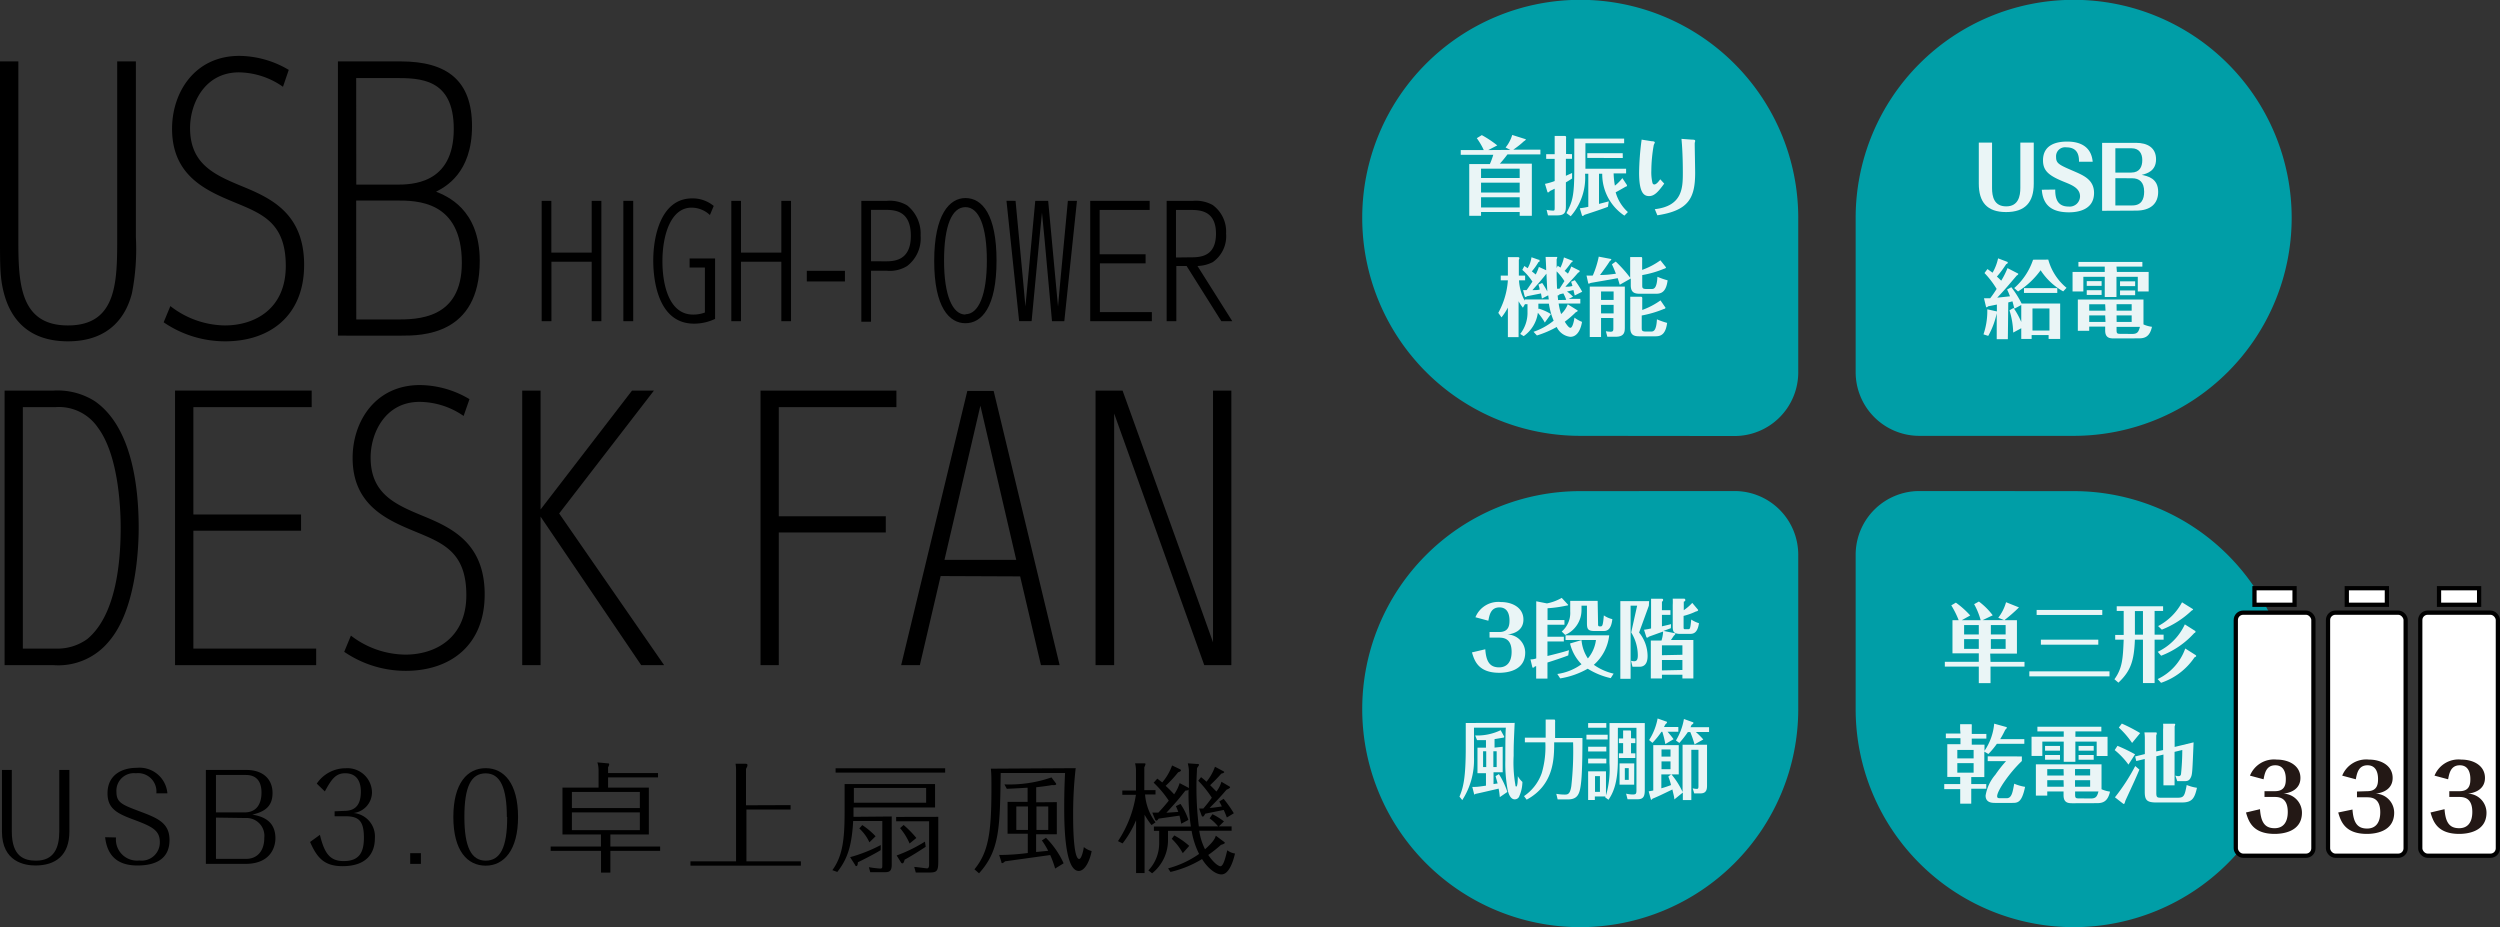 <svg id="レイヤー_1" data-name="レイヤー 1" xmlns="http://www.w3.org/2000/svg" viewBox="0 0 294.37 109.17"><rect x="0" y="0" width="294.37" height="109.17" fill="#333333" stroke="none"/><defs><style>.cls-1{fill:#009ea7;}.cls-2{fill:#eaf5f6;}.cls-3{fill:#fff;stroke:#000;stroke-miterlimit:10;stroke-width:0.5px;}.cls-4{fill:#231815;}</style></defs><title>icon-fanswe</title><path class="cls-1" d="M189.07,73a25.67,25.67,0,1,1,25.67-25.67V65.52a7.5,7.5,0,0,1-7.5,7.5Z" transform="translate(-3 -21.68)"/><path class="cls-1" d="M247.17,73a25.67,25.67,0,1,0-25.67-25.67V65.52A7.5,7.5,0,0,0,229,73Z" transform="translate(-3 -21.68)"/><path class="cls-1" d="M189.07,79.51a25.67,25.67,0,1,0,25.67,25.67V87a7.5,7.5,0,0,0-7.5-7.5Z" transform="translate(-3 -21.68)"/><path class="cls-1" d="M247.17,79.51a25.67,25.67,0,1,1-25.67,25.67V87a7.5,7.5,0,0,1,7.5-7.5Z" transform="translate(-3 -21.68)"/><path class="cls-2" d="M242.47,38.47v4.84c0,2.18-1,3.34-3.26,3.34S236,45.46,236,43.31V38.47h1.56v5.35c0,1,.23,2.16,1.67,2.16s1.66-1.24,1.66-2.16V38.47Z" transform="translate(-3 -21.68)"/><path class="cls-2" d="M245,44c0,.69.05,2,1.56,2a1.22,1.22,0,0,0,1.36-1.2c0-.95-.95-1.33-1.76-1.66-1.88-.75-2.6-1.31-2.6-2.58,0-2,1.86-2.21,2.85-2.21,1.43,0,2.83.52,3,2.37h-1.61c0-.56-.05-1.69-1.49-1.69a1.06,1.06,0,0,0-1.21,1.14c0,.77.35.92,2.19,1.71,1.1.48,2.28,1,2.28,2.52,0,2-1.92,2.28-2.94,2.28-1.88,0-3.07-.7-3.21-2.66Z" transform="translate(-3 -21.68)"/><path class="cls-2" d="M250.52,46.5v-8h4c1.34,0,2.35.57,2.35,1.94s-1.06,1.68-1.69,1.83c.71.15,1.94.4,1.94,2,0,1.39-.9,2.21-2.6,2.21ZM252.08,42h1.87c1,0,1.3-.7,1.3-1.47s-.36-1.39-1.25-1.39h-1.92Zm0,.66v3.21h2c1.08,0,1.39-.74,1.39-1.62,0-1.13-.57-1.58-1.41-1.58Z" transform="translate(-3 -21.68)"/><path class="cls-2" d="M239.42,61.62h-1.31V58.56l0,0a9.28,9.28,0,0,1-1,2.67l-.56-.18A8.41,8.41,0,0,0,237,58.5s0-.35,0-.4l1.13.25v-.81l-1,.2c-.05,0-.13.12-.19.12s-.08,0-.09-.06l-.24-1h.73a12.83,12.83,0,0,0,.76-1.1,10.58,10.58,0,0,0-1.43-1.87l.35-.47.6.43a5.68,5.68,0,0,0,.65-1.69l1.13.43a.11.11,0,0,1,0,.08c0,.07,0,.09-.18.18a12.68,12.68,0,0,1-1.09,1.46c.15.13.28.25.51.48a9.29,9.29,0,0,0,.74-1.48l1.26.65a.08.08,0,0,1,0,.06c0,.06-.08.11-.17.16-1.35,1.59-1.5,1.76-2.3,2.61l1.5-.16a7.47,7.47,0,0,0-.34-.8l.5-.27a11.23,11.23,0,0,1,1.21,1.92h4.54v4.17h-1.36v-.46h-2v.46H241V60.33l-.95.51a9.42,9.42,0,0,0-.44-2.62l.48-.28a9.1,9.1,0,0,1,.91,1.65v-2l-.81.44c-.09-.34-.15-.61-.23-.87l-.49.13Zm4.76-9.37a6.55,6.55,0,0,0,2.15,3.32l-.39.42a7.51,7.51,0,0,1-2.66-2.49A9.61,9.61,0,0,1,240.62,56l-.45-.4a7.69,7.69,0,0,0,2.22-3.34Zm-2.86,3.92v-.56h3.92v.56Zm1,4.43h2V58h-2Z" transform="translate(-3 -21.68)"/><path class="cls-2" d="M252.26,53.7H256V56h-1.28V54.27h-2.51v2.38h-1.38V54.27h-2.52V56h-1.27V53.7h3.79v-.63h-3.1v-.55h7.53v.55h-3.05ZM252,61.53c-.52,0-1.12,0-1.12-.94v-.45H249v.49h-1.34V56.95h7.73v2.93a3.48,3.48,0,0,0,1,.28c-.25,1.14-.81,1.36-1.53,1.36Zm-1.54-6.75v.56h-1.75v-.56Zm0,1.07v.56h-1.75v-.56Zm.42,1.66H249v.75h1.92Zm0,1.31H249v.77h1.92Zm1.35-.56H254V57.5h-1.78Zm0,1.33H254v-.77h-1.78ZM254.07,61c.6,0,.75-.24.9-.83h-2.75v.37c0,.41.08.45.46.45Zm.34-6.19v.56h-1.78v-.56Zm0,1.07v.56h-1.78v-.56Z" transform="translate(-3 -21.68)"/><path class="cls-2" d="M237.38,99.61h4v.56h-4v1.95H236v-1.95h-4v-.56h4v-1h-3.1V94.71h.73a10.59,10.59,0,0,0-.87-1.75l.54-.32a10.21,10.21,0,0,1,1.69,1.51l-1,.56h2.23a8.34,8.34,0,0,0-.77-1.89l.56-.31a8,8,0,0,1,1.63,1.62l-1.19.57h2.54l-.7-.28a5.4,5.4,0,0,0,.92-1.83l1.52.61a.05.05,0,0,1,0,0A18.28,18.28,0,0,1,239,94.71h1.49v3.93h-3.15ZM236,95.28h-1.73v1.11H236Zm0,1.66h-1.73v1.14H236Zm1.42-.55h1.74V95.28h-1.74Zm0,1.69h1.74V96.94h-1.74Z" transform="translate(-3 -21.68)"/><path class="cls-2" d="M251.39,100.73v.59h-9.44v-.59Zm-.85-7.23v.59h-7.73V93.5ZM250.07,97v.59h-6.76V97Z" transform="translate(-3 -21.68)"/><path class="cls-2" d="M256.7,96.41h1.06V97H256.7v5.11h-1.37V97h-.95c-.1,2.47-.47,3.67-1.94,5.06l-.47-.4c.95-1.31,1-2.48,1.09-4.66h-1v-.56h1V93.62h-.82v-.55h5.46v.55h-1Zm-1.37-2.78h-.95v2.78h.95Zm6.18,5.17s.09.06.09.12-.11.13-.2.16a7.69,7.69,0,0,1-3.94,3l-.4-.44a6.3,6.3,0,0,0,3.25-3.6Zm0-2.81s0,0,0,.07,0,.11-.14.16a10.05,10.05,0,0,1-3.9,2.67l-.4-.46a6.67,6.67,0,0,0,3.19-3.23Zm-.28-2.58a.05.05,0,0,1,0,0c0,.09-.08.12-.16.16a10.84,10.84,0,0,1-3.52,2.25l-.44-.42a6.74,6.74,0,0,0,2.82-2.8Z" transform="translate(-3 -21.68)"/><path class="cls-2" d="M233.8,107.55c0-.21,0-.52,0-.6h1.3c.05,0,.07,0,.07.1a.75.75,0,0,1,0,.2v.85h1.72v.55h-1.72v.71h1.5v.73a6.71,6.71,0,0,0,1.14-3.2l1.48.41a.08.08,0,0,1,0,.06c0,.09-.07.15-.17.24-.14.28-.3.62-.6,1.11h2.84v.55h-3.23a9.71,9.71,0,0,1-1,1.2l-.48-.28v3h-1.54V114h1.77v.55h-1.77v1.76h-1.3V114.6h-1.88V114h1.88v-.84h-1.52v-3.85h1.55v-.71h-1.72v-.55h1.72Zm1.59,3.43v-1h-1.92v1Zm-1.92.56v1.12h1.92v-1.12Zm7.6-.79v.54c-1.46,1.38-2.91,3.5-2.91,4.14,0,.24.17.24.41.24h.7c.6,0,.71-.67.9-1.71a5.58,5.58,0,0,0,1.28.37c-.39,1.89-.89,1.89-1.53,1.89h-2c-.32,0-1.12,0-1.12-.86a5,5,0,0,1,1.15-2.46,14.91,14.91,0,0,1,1.26-1.6h-2.16v-.56Z" transform="translate(-3 -21.68)"/><path class="cls-2" d="M247.37,108.44h3.79v2.26h-1.28V109h-2.51v2.38H246V109h-2.52v1.69h-1.27v-2.26H246v-.63h-3.1v-.55h7.53v.55h-3.05Zm-.27,7.82c-.52,0-1.12,0-1.12-.94v-.45h-1.92v.49h-1.34v-3.68h7.73v2.93a3.47,3.47,0,0,0,1,.28c-.25,1.14-.81,1.36-1.53,1.36Zm-1.54-6.75v.56H243.8v-.56Zm0,1.07v.56H243.8v-.56Zm.42,1.66h-1.92V113H246Zm0,1.31h-1.92v.77H246Zm1.35-.56h1.78v-.75h-1.78Zm0,1.33h1.78v-.77h-1.78Zm1.86,1.38c.6,0,.75-.24.9-.83h-2.75v.37c0,.41.08.45.46.45Zm.34-6.19v.56h-1.78v-.56Zm0,1.07v.56h-1.78v-.56Z" transform="translate(-3 -21.68)"/><path class="cls-2" d="M254.91,112.3c-.54,1.28-.66,1.51-1.64,3.64,0,0-.11.35-.11.35s-.11.07-.13.05l-1-.78a23,23,0,0,0,2.39-3.68Zm-1.29-.59A8.93,8.93,0,0,0,252,110l.33-.5a19.29,19.29,0,0,1,2.07,1Zm.43-2.55a10.54,10.54,0,0,0-1.56-1.81l.35-.47A19.22,19.22,0,0,1,255,108Zm3.65.84v-2.44a3.65,3.65,0,0,0,0-.66l1.36,0a.12.12,0,0,1,.07.07,1.68,1.68,0,0,1-.07.24v2.42l2.23-.54c-.15,3.69-.15,3.8-.36,4.2s-.52.37-.87.37h-.69l-.23-.66a1.12,1.12,0,0,0,.36.07.27.27,0,0,0,.31-.25,27.65,27.65,0,0,0,.15-2.83l-.91.22v3.94h-1.31v-3.62l-.84.2v4.33c0,.55.14.55.62.55h1.89c.73,0,.83-.19,1.07-1.5a5.06,5.06,0,0,0,1.21.33c-.28,1.24-.57,1.73-1.78,1.73h-3c-1.14,0-1.37-.29-1.37-1.27v-3.85l-1,.24-.13-.54,1.14-.28V108.7a4.78,4.78,0,0,0-.05-.78l1.38,0a.11.11,0,0,1,.08.09.93.93,0,0,1-.07.27v1.88Z" transform="translate(-3 -21.68)"/><path class="cls-2" d="M179.53,96.1c1.16,0,1.21-.85,1.21-1.37s-.13-1.53-1.18-1.53-1.19.95-1.31,1.57l-1.52-.41a2.9,2.9,0,0,1,3-1.79c1.4,0,2.65.7,2.65,2.06,0,1.17-.91,1.65-1.87,1.76a2.14,2.14,0,0,1,2.08,2.13c0,2.18-2.23,2.38-3.05,2.38-2.52,0-2.94-1.48-3.22-2.4l1.57-.37c.1,1.45.53,2.13,1.63,2.13.93,0,1.47-.65,1.47-1.82,0-1.45-.77-1.68-1.45-1.68h-1.15V96.1Z" transform="translate(-3 -21.68)"/><path class="cls-2" d="M187.21,94.69v.55h-2v1.41h1.93v.56h-1.93v1.71s1.8-.43,2.53-.68l-.08.61c-.6.24-1.69.6-2.45.84v1.89h-1.33v-1.47l-.2.07c0,.05-.07.11-.15.11s-.09,0-.1-.05l-.22-.92c.23,0,.31,0,.68-.11V92.48l1.26.25a5.72,5.72,0,0,0,1.74-.65l.76.82s0,.09-.21.09a14.75,14.75,0,0,1-2.22.31v1.39Zm-.84,6.35a6.33,6.33,0,0,0,2.85-1.15,5.17,5.17,0,0,1-1.35-2.44l1.35-.4a4.59,4.59,0,0,0,.75,2.16,4.16,4.16,0,0,0,.95-2.17h-3.58v-.55h5.14a5.38,5.38,0,0,1-1.81,3.47A6.55,6.55,0,0,0,193,101l-.34.53a8.71,8.71,0,0,1-2.71-1.11,9.62,9.62,0,0,1-3.24,1.14Zm4.8-5.9c0,.21,0,.3.26.3s.31-.09.42-1.3a2.76,2.76,0,0,0,1,.44c-.15,1.4-.74,1.4-1.09,1.4h-1c-.83,0-.9-.26-.9-1V93h-.64v.51a3.2,3.2,0,0,1-1.92,2.93l-.41-.4a2.86,2.86,0,0,0,1-2.35V92.43h3.23Z" transform="translate(-3 -21.68)"/><path class="cls-2" d="M197.15,93,196,96.16a4.42,4.42,0,0,1,1,2.77c0,1.26-.75,1.26-1,1.26h-.78l-.17-.71a1.38,1.38,0,0,0,.35.06c.32,0,.45-.17.45-.7a5.16,5.16,0,0,0-.78-2.69l.7-3.15H195v8.61h-1.21V92.46h3.39Zm2.59,2.65-.87.32,1.4.28s0,0,0,.06-.12.18-.18.23l-.34.5h2.64v4.53H201.1v-.44h-2.41v.44h-1.31V97.1h1.26a4.25,4.25,0,0,0,.19-1.06l-1.69.61a.24.24,0,0,1-.18.11.11.11,0,0,1-.11-.08l-.27-.85a7.27,7.27,0,0,0,.83-.15V92.84c0-.17,0-.45,0-.66h1.23c.1,0,.19,0,.19.15a.25.25,0,0,1-.14.2v1h1v.55h-1v1.35c.69-.16.87-.2,1.07-.26Zm1.36,3.13V97.67h-2.41v1.16Zm0,1.79V99.39h-2.41v1.23Zm1.85-7.08c0,.06,0,.15-.26.19a7.44,7.44,0,0,1-1.45.52v1.28c0,.23,0,.29.19.29h.32c.24,0,.28,0,.39-1.14a3.4,3.4,0,0,0,.91.43c-.18,1.23-.71,1.26-1.12,1.26h-1.06c-.87,0-.91-.32-.91-.93V92.91a6.51,6.51,0,0,0,0-.74h1.28c.08,0,.2,0,.2.16s-.06.13-.18.2v1a5.67,5.67,0,0,0,1-.86Z" transform="translate(-3 -21.68)"/><path class="cls-2" d="M181.35,106.8c-.11,2.41-.12,2.67-.12,3.86a15.16,15.16,0,0,0,.21,3.48c0,.06,0,.15.11.15s.17-.53.17-1.22a2.77,2.77,0,0,0,.54.68,4.23,4.23,0,0,1-.35,1.64.56.56,0,0,1-.56.41c-.58,0-.78-.92-.82-1.08a16.89,16.89,0,0,1-.28-3.5c0-.94,0-3.13.06-3.86h-3.75c0,.55,0,3,0,3.53a8.72,8.72,0,0,1-1.38,5l-.33-.41c.45-1.06.74-2.21.74-5.81,0-1.16,0-2.26,0-2.86Zm-1.41,2.81v3h-1.08V114l.48-.07c-.08-.31-.16-.57-.24-.86l.39-.24a9.15,9.15,0,0,1,1,2.1l-.89.61c-.05-.5-.09-.76-.14-1-2.07.48-2.29.53-2.73.62a.3.3,0,0,1-.14.08s0,0,0,0l-.23-.9c.48,0,.6,0,1.61-.15v-1.47h-1v-3h1v-.89l-1.05,0-.22-.55a6.4,6.4,0,0,0,3-.62l.42.76s0,.12-.14.12l-1,.17v1ZM178,112v-1.86h-.37V112Zm.84-1.86V112h.39v-1.86Z" transform="translate(-3 -21.68)"/><path class="cls-2" d="M185,107.15c0-.26,0-.47,0-.75h1s.11,0,.11.13a.78.78,0,0,1,0,.21v1.84h3.22c0,.72,0,3.77-.15,5.15s-.35,2.08-1.58,2.08h-1.19l-.16-.66a5.81,5.81,0,0,0,1,.09c.36,0,.63-.06.77-1a37.2,37.2,0,0,0,.21-5.15H186c0,1.86,0,5-3.24,6.75l-.31-.42a5.46,5.46,0,0,0,2.09-2.72,10.85,10.85,0,0,0,.42-3.61h-2.41v-.55H185Z" transform="translate(-3 -21.68)"/><path class="cls-2" d="M192.3,108.19v.56h-2.5v-.56Zm.22-1.37h4.15v7.82c0,.69-.08,1.15-.83,1.15h-1.2l-.17-.66a3.53,3.53,0,0,0,.78.1c.39,0,.44-.09.44-.54v-7.31h-2.19v3.8c0,2.9-.66,4-1.1,4.67l-.38-.27s0-.08,0-.12h-1.23v.42H190V112.5h2.1v2.84a10.9,10.9,0,0,0,.41-3.83Zm-.38,0v.55H190v-.55Zm0,2.79v.55H190v-.55Zm0,1.4v.56H190V111Zm-1.33,2.06v1.85h.58v-1.85Zm4.75-4.44v.55h-.51v1.2h.51v.55h-1.94v-.55h.5v-1.2h-.5v-.55h.5v-.24c0-.11,0-.55,0-.7H195s.05.09.05.13,0,.08,0,.2v.59Zm-.14,5.44H193.7v-2.5h1.73Zm-.64-1.94h-.46v1.38h.46Z" transform="translate(-3 -21.68)"/><path class="cls-2" d="M199.79,112.84a9.14,9.14,0,0,1,1.33,2.09v-5.56H204v4.73c0,.41,0,1-.76,1h-.75l-.18-.6a2,2,0,0,0,.49.07c.19,0,.19-.12.19-.39v-4.21h-.84v5.92h-1V115l-1,.81c0-.24-.08-.5-.23-1.17-1.47.71-1.63.79-2.35,1.09,0,0-.08.12-.11.12a.08.08,0,0,1-.08-.06l-.25-.93.54-.1v-5.34h3v3.44h-2.05v1.64a12,12,0,0,0,1.14-.38,6.75,6.75,0,0,0-.32-1Zm-.7-3.55a11.88,11.88,0,0,0-.35-1.44h-.11a9.56,9.56,0,0,1-1.06,1.3l-.39-.33a7.1,7.1,0,0,0,1-2.54l1.1.39s0,0,0,.06,0,.08-.11.17-.16.26-.24.38h1.69v.56h-1.27c.11.12.45.51.71.88Zm.61,1.48v-.84h-1.06v.84Zm-1.06.56v.92h1.06v-.92Zm3.89-2a14.36,14.36,0,0,0-.5-1.45h-.29a12,12,0,0,1-1,1.28l-.4-.29a7.24,7.24,0,0,0,.94-2.53l1.11.4s0,0,0,.06,0,.09-.14.18-.07.12-.2.33h2.19v.56h-1.56a9.41,9.41,0,0,1,.88.88Z" transform="translate(-3 -21.68)"/><path class="cls-2" d="M180.84,39.33l-.56-.28a4.31,4.31,0,0,0,.78-1.48l1.58.5c.07,0,0,.13-.19.23a10.13,10.13,0,0,1-1.26,1h3.19v.56H180.5c-.27.36-.57.74-.89,1.09h3.76v6.14h-1.43v-.45h-4.55v.45H176V41h2.43a9.39,9.39,0,0,0,.4-1.09H175v-.56h2.71a8,8,0,0,0-.82-1.4l.59-.36a12.42,12.42,0,0,1,1.82,1.21l-1.06.55Zm-3.45,3.31h4.55v-1.1h-4.55Zm4.55.55h-4.55v1.16h4.55Zm0,1.72h-4.55v1.2h4.55Z" transform="translate(-3 -21.68)"/><path class="cls-2" d="M188.1,39.83v.55h-.72v2l.73-.33v.65c-.46.3-.59.37-.73.45v2.67c0,.69,0,1.22-1,1.22h-1.11l-.16-.65a4.68,4.68,0,0,0,.74.09c.18,0,.21,0,.21-.38V43.9l-.59.29c0,.05-.1.14-.16.14s-.08,0-.09,0l-.3-1a7.55,7.55,0,0,0,1.14-.33V40.39h-1v-.55h1V38.44c0-.2,0-.29,0-.75h1.24a.12.12,0,0,1,.1.11.53.53,0,0,1,0,.18v1.83Zm6.47,3.64s0,0,0,.08-.07.08-.15.11c-.45.26-.94.54-1.18.66a4.94,4.94,0,0,0,1.44,2.33l-.41.42a5.85,5.85,0,0,1-2.61-4.93h-.38v3.55l1.15-.3-.1.64c-.36.14-1.09.41-2.77.95,0,0-.12.12-.17.12s-.09,0-.1,0l-.27-.9a8.12,8.12,0,0,0,1-.17V42.14h-.38a6.9,6.9,0,0,1-1.69,5l-.5-.37c.67-1.33.92-1.87.92-5.12V38h5.87v.55h-4.56v3h4.79v.55H193a10,10,0,0,0,.15,1.44,4.84,4.84,0,0,0,.88-.89Zm-.49-3.19H189.9v-.56h4.17Z" transform="translate(-3 -21.68)"/><path class="cls-2" d="M197.49,38.31c.34,0,.36.11.36.16a2.22,2.22,0,0,1-.12.27,17.9,17.9,0,0,0-.29,3.05,5.52,5.52,0,0,0,.14,1.45c.06.13.13.16.21.16.27,0,.57-.43.7-.61l.47.51c-.67.91-1.13,1.47-1.78,1.47S196,44.33,196,42a31.76,31.76,0,0,1,.3-3.88Zm.36,8c3.26-.37,3.3-2.53,3.3-4.28,0-.44,0-2.36-.16-4l1.2.09c.13,0,.41,0,.41.12a.38.38,0,0,1,0,.1.72.72,0,0,0-.05.28c0,.48.05,2.86.05,3.41,0,3-.79,4.44-4.45,5Z" transform="translate(-3 -21.68)"/><path class="cls-2" d="M182.49,53l.39.26a3.6,3.6,0,0,0,.45-1.29l.82.29c.08,0,.13,0,.13.13s0,.09-.13.15a6.79,6.79,0,0,1-.78,1.09l.46.37a5.57,5.57,0,0,0,.37-.89l.86.39c0-.31-.05-1.35-.07-1.57l1.28,0c.08,0,.09,0,.09.09l-.07.21c0,.41,0,.67,0,1l.13-.26.32.22a5,5,0,0,0,.41-1.2l.92.36c.06,0,.1,0,.1.09s-.05.09-.15.14a10.47,10.47,0,0,1-.79,1c.16.12.26.21.39.32a4.38,4.38,0,0,0,.39-.84l.92.46s.07,0,.07.09-.08.13-.19.19c-.47.56-1,1.1-1.49,1.64.28,0,.55,0,.83-.09a3,3,0,0,0-.16-.49l.44-.19a10.94,10.94,0,0,1,.87,1.36l-.88.44s-.13-.56-.15-.64l-.76.18a3.81,3.81,0,0,1,.71.61l-.51.25h1.37v.55h-2.55a6.81,6.81,0,0,0,.29,1.24,3,3,0,0,0,.78-1.15l1.09.68s.07,0,.07.08-.05.1-.21.17a11.42,11.42,0,0,1-1.3,1.12c.05.08.43.72.66.72s.4-.64.48-1.2a3.79,3.79,0,0,0,.89.5c-.09.56-.4,1.76-1.38,1.76a2,2,0,0,1-1.6-1.16,11.91,11.91,0,0,1-2.33,1l-.4-.43a7.7,7.7,0,0,0,2.37-1.31,8.15,8.15,0,0,1-.56-2h-1.24v.66l.05-.08a6,6,0,0,1,1.43.64l-.72,1a6.7,6.7,0,0,0-.82-1.15,4,4,0,0,1-1.67,2.75L182,61a4,4,0,0,0,.86-2.56V57.5h-.3l-.24.41a5.22,5.22,0,0,1-.51-.76v4.23h-1.26V57.9a7.61,7.61,0,0,1-.75,1.15l-.38-.53a9.2,9.2,0,0,0,1.13-3.83h-.84v-.56h.84V52.75c0-.26,0-.58,0-.79h1.15c.09,0,.2,0,.2.12s0,.05-.06.19v1.86h.74v.56h-.72a5.73,5.73,0,0,0,.67,2.4v-.15h2.83c0-.08-.05-.42-.06-.49l-.75.39c0-.1-.09-.53-.1-.61l-1.65.33c-.11.09-.13.1-.17.1s-.09-.05-.12-.15l-.17-.67h.41c.24-.31.46-.66.69-1a6.77,6.77,0,0,0-1.19-1.38Zm2.1,2a8.16,8.16,0,0,1,.6,1c0-.12-.09-1.83-.1-2.1-.43.56-1,1.21-1.65,1.94.43,0,.56,0,.86-.06a3.5,3.5,0,0,0-.15-.59Zm1.7-1.32c0,.27,0,.83.05,2l.28,0c.12-.15.42-.65.59-.9A6.77,6.77,0,0,0,186.29,53.63Zm1.13,3.31a4.28,4.28,0,0,0-.34-.76l-.43.1c-.09.09-.13.13-.18.13a.07.07,0,0,1-.06,0c0,.08.05.46.05.55Z" transform="translate(-3 -21.68)"/><path class="cls-2" d="M193.25,52.48a15.27,15.27,0,0,1,1.7,1.9v-1.7c0-.23,0-.56,0-.73l1.33,0s.08,0,.08.14a.54.54,0,0,1,0,.2v1.17a8.56,8.56,0,0,0,2.15-1.13l.66.83s0,.12-.22.16a12,12,0,0,1-2.58.75v1.18c0,.31,0,.46.5.46h.58c.26,0,.64,0,.71-1.44a8.94,8.94,0,0,0,1.2.42c-.2,1.58-.94,1.58-1.48,1.58h-1.75c-.62,0-1.11-.1-1.11-1v-.8l-1.3.74c-.06-.2-.11-.38-.24-.78-.49.11-2.74.48-3.2.57a.35.35,0,0,1-.17.07s-.08,0-.09,0l-.21-.95a4.44,4.44,0,0,0,.74,0,11.14,11.14,0,0,0,.7-2.22l1.47.28s0,0,0,.06-.07.13-.15.16c-.36.57-.77,1.12-1.17,1.66.73,0,1.18-.06,1.87-.15-.22-.57-.35-.85-.47-1.11Zm-1.73,6.64v2.24h-1.33V55.43h4.13v4.78c0,.48,0,1.12-1.06,1.12h-1l-.17-.65a3,3,0,0,0,.55.06c.32,0,.33-.15.33-.42V59.13ZM193,57V56h-1.48v1Zm0,1.58v-1h-1.48v1Zm6.11-.67s0,.13-.22.16a12.91,12.91,0,0,1-2.58.76v1.43c0,.31,0,.46.5.46h.58c.26,0,.64,0,.71-1.44a9,9,0,0,0,1.2.42c-.2,1.58-.94,1.58-1.48,1.58h-1.75c-.62,0-1.11-.1-1.11-1V57.35c0-.23,0-.55,0-.73l1.23,0c.17,0,.18.09.18.15a.59.59,0,0,1,0,.19v1.22a8.92,8.92,0,0,0,2.15-1.13Z" transform="translate(-3 -21.68)"/><rect class="cls-3" x="265.46" y="69.26" width="4.72" height="1.95"/><rect class="cls-3" x="276.33" y="69.26" width="4.72" height="1.95"/><rect class="cls-3" x="287.19" y="69.26" width="4.72" height="1.95"/><rect class="cls-3" x="263.26" y="72.14" width="9.14" height="28.62" rx="0.87" ry="0.87"/><path class="cls-4" d="M270.88,114.84c1.22,0,1.27-.89,1.27-1.44s-.14-1.61-1.24-1.61-1.25,1-1.38,1.65l-1.6-.43a3.05,3.05,0,0,1,3.15-1.89c1.47,0,2.79.73,2.79,2.16,0,1.23-1,1.74-2,1.85a2.25,2.25,0,0,1,2.18,2.24c0,2.29-2.34,2.5-3.21,2.5-2.65,0-3.09-1.56-3.38-2.52l1.65-.39c.11,1.53.56,2.24,1.72,2.24,1,0,1.55-.68,1.55-1.91,0-1.53-.81-1.77-1.53-1.77h-1.21v-.68Z" transform="translate(-3 -21.68)"/><rect class="cls-3" x="274.12" y="72.14" width="9.14" height="28.62" rx="0.87" ry="0.87"/><path class="cls-4" d="M281.74,114.84c1.22,0,1.27-.89,1.27-1.44s-.14-1.61-1.24-1.61-1.25,1-1.38,1.65l-1.6-.43a3.05,3.05,0,0,1,3.15-1.89c1.47,0,2.79.73,2.79,2.16,0,1.23-1,1.74-2,1.85a2.25,2.25,0,0,1,2.18,2.24c0,2.29-2.34,2.5-3.21,2.5-2.65,0-3.09-1.56-3.38-2.52L280,117c.11,1.53.56,2.24,1.72,2.24,1,0,1.55-.68,1.55-1.91,0-1.53-.81-1.77-1.53-1.77h-1.21v-.68Z" transform="translate(-3 -21.68)"/><rect class="cls-3" x="284.98" y="72.14" width="9.14" height="28.62" rx="0.87" ry="0.87"/><path class="cls-4" d="M292.61,114.84c1.22,0,1.27-.89,1.27-1.44s-.14-1.61-1.24-1.61-1.25,1-1.38,1.65l-1.6-.43a3.05,3.05,0,0,1,3.15-1.89c1.47,0,2.79.73,2.79,2.16,0,1.23-1,1.74-2,1.85a2.25,2.25,0,0,1,2.18,2.24c0,2.29-2.34,2.5-3.21,2.5-2.65,0-3.09-1.56-3.38-2.52l1.65-.39c.11,1.53.56,2.24,1.72,2.24,1,0,1.55-.68,1.55-1.91,0-1.53-.81-1.77-1.53-1.77H291.4v-.68Z" transform="translate(-3 -21.68)"/><path d="M19,28.91V49.6a27.12,27.12,0,0,1-.46,6.59c-.62,2.49-2.45,5.68-7.54,5.68s-6.88-3.15-7.54-5.68C3,54.45,3,53,3,49.6V28.91H5.16v20.6C5.16,54.7,5.16,60,11,60s5.8-5.26,5.8-10.45V28.91Z" transform="translate(-3 -21.68)"/><path d="M36.32,31.9a9.2,9.2,0,0,0-5.18-1.7c-4.06,0-5.76,3.69-5.76,6.55,0,4.31,2.94,5.55,6.26,6.92s7.17,3.19,7.17,9.2-4.06,9-9.29,9a12.81,12.81,0,0,1-7.25-2.24l.79-1.91A10.64,10.64,0,0,0,29.48,60c3.48,0,7.17-1.91,7.17-7s-2.74-6.13-6.05-7.5-7.34-3.11-7.34-8.66c0-4.31,2.69-8.58,7.92-8.58A11.55,11.55,0,0,1,37,29.91Z" transform="translate(-3 -21.68)"/><path d="M42.79,61.2V28.91h7.38c5.51,0,8.41,2.28,8.41,7.63,0,5.55-3.19,7.17-4.23,7.71,1.2.5,5.14,2,5.14,8.16,0,8.79-6.92,8.79-9.2,8.79Zm2.16-17.78h4.64c1.82,0,6.84,0,6.84-6.55,0-6-4-6-7-6H44.94Zm0,15.88h4.64c2.53,0,7.79,0,7.79-6.67,0-7.34-5.31-7.34-7.75-7.34H44.94Z" transform="translate(-3 -21.68)"/><path d="M3.54,67.67H9.3a8.2,8.2,0,0,1,4.85,1.24c4.35,3,5.18,10,5.18,14.92,0,2.4-.29,9.66-3.52,13.39A7.7,7.7,0,0,1,9.3,100H3.54Zm6,30.38a6,6,0,0,0,3.73-1.12c3.32-2.74,3.94-8.79,3.94-13.1,0-1.45-.08-8.33-2.69-11.81a5.55,5.55,0,0,0-5-2.4H5.69V98.05Z" transform="translate(-3 -21.68)"/><path d="M38.45,82.26v1.91H25.77V98.05H40.23V100H23.61V67.67H39.7v1.95H25.77V82.26Z" transform="translate(-3 -21.68)"/><path d="M57.59,70.66A9.2,9.2,0,0,0,52.4,69c-4.06,0-5.76,3.69-5.76,6.55,0,4.31,2.94,5.55,6.26,6.92s7.17,3.19,7.17,9.2-4.06,9-9.29,9a12.81,12.81,0,0,1-7.25-2.24l.79-1.91a10.64,10.64,0,0,0,6.42,2.24c3.48,0,7.17-1.91,7.17-7s-2.74-6.13-6.05-7.5-7.34-3.11-7.34-8.66c0-4.31,2.69-8.58,7.92-8.58a11.55,11.55,0,0,1,5.84,1.66Z" transform="translate(-3 -21.68)"/><path d="M77.42,67.67H80L68.84,82.14,81.2,100H78.5L66.65,82.51V100H64.49V67.67h2.16v14Z" transform="translate(-3 -21.68)"/><path d="M107.3,82.47v1.91H94.7V100H92.55V67.67h16v1.95H94.7V82.47Z" transform="translate(-3 -21.68)"/><path d="M113.76,89.51,111.31,100h-2.2l7.79-32.29H120L127.77,100h-2.2l-2.45-10.45Zm4.68-20.06-4.23,18.15h8.45Z" transform="translate(-3 -21.68)"/><path d="M135.18,67.67l8,22.22,2.65,7.42V67.67h2.16V100H144.8L134.19,70.37V100H132V67.67Z" transform="translate(-3 -21.68)"/><path d="M72.67,51.42V45.33h1.14V59.5H72.67v-7H67.93v7H66.78V45.33h1.14v6.09Z" transform="translate(-3 -21.68)"/><path d="M77.56,45.33V59.5H76.4V45.33Z" transform="translate(-3 -21.68)"/><path d="M86.59,47a3.14,3.14,0,0,0-2.14-.87C82,46.11,81,49.32,81,52.45c0,2.83.81,6.27,3.6,6.27A3.9,3.9,0,0,0,86,58.48V53.18H84.2V52.11h3v7.12a5.76,5.76,0,0,1-2.48.56c-4.73,0-4.8-6.38-4.8-7.45,0-2.81.89-7.3,4.58-7.3a3.88,3.88,0,0,1,2.54.89Z" transform="translate(-3 -21.68)"/><path d="M95,51.42V45.33h1.14V59.5H95v-7H90.25v7H89.11V45.33h1.14v6.09Z" transform="translate(-3 -21.68)"/><path d="M102.49,53.57v1.25H98V53.57Z" transform="translate(-3 -21.68)"/><path d="M107.41,45.33a4,4,0,0,1,2.41.54,4.25,4.25,0,0,1,1.58,3.55A4.1,4.1,0,0,1,109.82,53a3.86,3.86,0,0,1-2.39.56h-1.87v6h-1.14V45.33Zm-.22,7.12c1,0,3.06,0,3.06-3s-1.92-3.06-3.06-3.06h-1.63v6.05Z" transform="translate(-3 -21.68)"/><path d="M116.68,45c2,0,3.66,2,3.66,7.37,0,5.53-1.77,7.37-3.66,7.37S113,57.9,113,52.41,114.81,45,116.68,45Zm0,13.68c1.56,0,2.52-2.3,2.52-6.31s-.92-6.3-2.52-6.3-2.52,2.19-2.52,6.3S115.16,58.72,116.68,58.72Z" transform="translate(-3 -21.68)"/><path d="M122.58,45.33l.92,9.78.24,2.66.25-2.66.91-9.78h1.52l.91,9.78.25,2.66.24-2.66.92-9.78h1.07L128.32,59.5h-1.45L126,49.91l-.31-3.19-.31,3.19-.91,9.58H123l-1.49-14.17Z" transform="translate(-3 -21.68)"/><path d="M137.89,51.62v1.07h-5.38v5.74h6.12V59.5h-7.26V45.33h7V46.4h-5.89v5.22Z" transform="translate(-3 -21.68)"/><path d="M148.1,59.5h-1.29L142.72,53h-1.21V59.5h-1.14V45.33h3.1a4.07,4.07,0,0,1,2.32.49,3.87,3.87,0,0,1,1.58,3.35,3.73,3.73,0,0,1-1.56,3.37A4.23,4.23,0,0,1,144,53Zm-5-7.52c1.14,0,3.08,0,3.08-2.79s-2-2.79-3.08-2.79h-1.63V52Z" transform="translate(-3 -21.68)"/><path d="M11.17,112.34v7.25c0,2.82-1.64,4-4,4-1.22,0-3.94-.4-3.94-4v-7.25H4.39v7.24c0,3,1.5,3.44,2.86,3.44,2.1,0,2.73-1.5,2.73-3.44v-7.24Z" transform="translate(-3 -21.68)"/><path d="M16.66,120.29A2.48,2.48,0,0,0,19.4,123a2.14,2.14,0,0,0,2.42-2.15c0-1.42-.91-1.85-3.16-2.69-1.91-.71-3-1.29-3-3.07,0-2.15,1.67-3,3.44-3a3.29,3.29,0,0,1,3.61,3h-1.3A2.16,2.16,0,0,0,19,112.73a2.06,2.06,0,0,0-2.29,2.17c0,1.27.62,1.52,2.72,2.31s3.53,1.35,3.53,3.38c0,2.69-2.38,3-3.79,3-2.34,0-3.55-1.16-3.79-3.33Z" transform="translate(-3 -21.68)"/><path d="M27.24,123.4V112.34H32c2.08,0,3.09,1.19,3.09,2.7s-.79,2.19-2.38,2.56c1.61.26,2.72,1,2.72,2.8,0,.78-.38,3-3.54,3Zm1.19-6.06h3.36c1.47,0,2-1.06,2-2.34,0-1-.35-2.07-1.85-2.07H28.43Zm0,.61v4.86H32c1.18,0,2.12-.81,2.12-2.48A2.1,2.1,0,0,0,31.92,118Z" transform="translate(-3 -21.68)"/><path d="M43.55,117.16c1.47,0,1.94-.93,1.94-2.28,0-.91-.3-2.15-1.85-2.15-1.08,0-1.59.65-2.39,2.14l-.95-.92a4.09,4.09,0,0,1,3.41-1.81,2.89,2.89,0,0,1,3.09,2.82,2.46,2.46,0,0,1-2.17,2.45,2.77,2.77,0,0,1,2.51,3c0,1.6-.85,3.26-3.81,3.26-2.17,0-3-1-3.82-2.85l1.16-.84c.54,2.25,1.22,3.09,2.8,3.09,1.81,0,2.38-1,2.38-2.75,0-2.12-.71-2.53-2.27-2.53H42.4v-.58Z" transform="translate(-3 -21.68)"/><path d="M52.56,123.4H51.3v-1.26h1.26Z" transform="translate(-3 -21.68)"/><path d="M64,117.88c0,3.91-1.67,5.73-3.81,5.73s-3.81-1.73-3.81-5.73,1.66-5.75,3.81-5.75S64,113.91,64,117.88Zm-1.32,0c0-3.41-.76-5.14-2.49-5.14s-2.51,1.57-2.51,5.14.83,5.14,2.51,5.14S62.73,121.53,62.72,117.88Z" transform="translate(-3 -21.68)"/><path d="M74.87,121.36h5.86v.51H74.87v2.56h-1.1v-2.56H67.84v-.51h5.92v-1.42H69.23v-5.52h4.25v-2.08a3.16,3.16,0,0,0-.14-.89l1.18.11c.13,0,.21,0,.21.16a1.35,1.35,0,0,1-.13.31v.68h5.88v.51H74.6v1.2h4.8v5.52H74.87Zm-4.53-4.53h8v-1.9h-8Zm8,.51h-8v2.09h8Z" transform="translate(-3 -21.68)"/><path d="M96.09,116.48V117h-5.2v6.1h6.41v.51h-13v-.51h5.37v-10.7a4.62,4.62,0,0,0-.06-.79h1.15c.06,0,.25,0,.25.14s0,.13-.17.47v4.28Z" transform="translate(-3 -21.68)"/><path d="M108,117.82v5.64c0,.92-.35.92-1,.92h-1.53l-.16-.59a12.88,12.88,0,0,0,1.3.16c.28,0,.28-.06.28-.45v-5.15h-3.43c-.17,3.06-.72,4.53-1.87,6l-.58-.21c1.18-1.63,1.44-3.53,1.44-6.8V114h10.65v2.76h-9.6c0,.28,0,.37,0,1.1Zm6.29-5.68v.51h-12.9v-.51Zm-7.59,9.64c-.75.47-2.32,1.26-2.69,1.43,0,.27-.06.45-.18.45s-.06,0-.14-.13l-.59-.92a18,18,0,0,0,3.61-1.43Zm-3.16-7.32v1.74h8.51v-1.74Zm1.83,6.4a5.05,5.05,0,0,0-1.19-1.63l.35-.4a8.81,8.81,0,0,1,1.57,1.32Zm8.11-3v5.27c0,1.2-.2,1.29-1.18,1.29h-1.47l-.18-.66c.24,0,1.4.17,1.51.17s.24-.07.24-.45v-5.1h-3.88v-.51ZM112,121.39c-.18.11-1.43.95-2.49,1.52-.07.4-.21.43-.26.43a.19.19,0,0,1-.16-.11l-.51-.82a17.55,17.55,0,0,0,3.33-1.63ZM110.1,121a6.92,6.92,0,0,0-1.12-1.81l.42-.37a12.36,12.36,0,0,1,1.5,1.53Z" transform="translate(-3 -21.68)"/><path d="M129.66,112.13a47.45,47.45,0,0,0-.3,5.64c0,.74,0,5.05.71,5.05.24,0,.47-.82.55-1.4a2.36,2.36,0,0,0,.92.47c-.17.95-.72,2.34-1.52,2.34-1.71,0-1.71-5.82-1.71-7.53,0-.54,0-2.07.1-4h-7.58c-.09,6.44-.11,9.12-2.55,11.81l-.54-.47c1.64-2,2-4.28,2-9.49,0-1.16,0-1.76-.07-2.36Zm-2.22,4v3.78H125V122l1.42-.14a9.69,9.69,0,0,0-.74-1.22l.48-.31a10.16,10.16,0,0,1,2.08,3l-1,.62a11.35,11.35,0,0,0-.58-1.59l-2.66.37-2.66.37c-.09.09-.23.21-.33.21s-.09-.07-.11-.17l-.25-.79a26.07,26.07,0,0,0,3.37-.23v-2.27h-2.38V116.1H124v-1.67c-1.5.09-1.93.11-2.45.13l-.28-.52a15.22,15.22,0,0,0,5.54-.82l.45.6c.09.1.11.16.11.2s-.1.1-.18.1a1.68,1.68,0,0,1-.31,0c-.33.06-.83.14-1.87.26v1.77Zm-3.4,3.27v-2.76h-1.37v2.76Zm1-2.76v2.76h1.39v-2.76Z" transform="translate(-3 -21.68)"/><path d="M138.59,118.83a9.19,9.19,0,0,1-.82-1.22v6.87h-1v-6.22a11.68,11.68,0,0,1-1.59,2.73l-.54-.27a13.49,13.49,0,0,0,2.11-5.45h-1.6v-.51h1.61v-2.42a3.44,3.44,0,0,0-.11-.78l.92,0c.28,0,.31,0,.31.1a2,2,0,0,1-.14.37v2.69h1.32v.51h-1.23a6.27,6.27,0,0,0,1.23,3.28Zm.68-5.47.58.45a6.27,6.27,0,0,0,1.16-2l.86.41c.13.06.18.1.18.17s-.06.13-.33.23a14.57,14.57,0,0,1-1.47,1.59,14,14,0,0,1,1,1,4.63,4.63,0,0,0,.65-1.32l.95.5a.61.61,0,0,1,.14.1c0-.33,0-1.83,0-2.14a5,5,0,0,0-.13-.79l1,.07c.25,0,.31,0,.31.1s0,.07-.14.27a.62.62,0,0,0-.09.17c0,.45-.06,1-.06,1.94a37.43,37.43,0,0,0,.28,4.88h2.27a5.1,5.1,0,0,0-1-.95l.33-.49a7.54,7.54,0,0,1,1.36.85l-.6.59h1.5v.51h-3.81a7,7,0,0,0,.68,2.18c1-.89,1.17-1.27,1.27-1.6l.92.69c.1.07.14.1.14.16s-.17.16-.45.23a15.86,15.86,0,0,1-1.5,1.19c.72,1.06,1.27,1.33,1.43,1.33.37,0,.62-1.12.81-1.88a2,2,0,0,0,.91.38c-.07.28-.54,2.46-1.59,2.46-.81,0-1.76-.93-2.29-1.81a12.51,12.51,0,0,1-3.72,1.52l-.28-.42a11.55,11.55,0,0,0,3.65-1.7,9.59,9.59,0,0,1-.88-2.72h-2.78v1a5,5,0,0,1-1.87,4l-.44-.34a4.63,4.63,0,0,0,1.27-3.26v-1.4h-.62v-.51h4.35a26.91,26.91,0,0,1-.27-4.36c-.07.1-.09.11-.37.13-.93,1.18-1.06,1.32-2.24,2.61l1.4-.1c-.14-.37-.2-.5-.28-.68l.54-.26a7.34,7.34,0,0,1,.93,1.88l-.84.45c-.06-.28-.1-.51-.21-.95l-2.45.35c-.16.21-.18.24-.26.24a.18.18,0,0,1-.16-.13l-.33-.82.72,0c.21-.23.59-.62,1.22-1.4a11.8,11.8,0,0,0-1.78-2.12Zm3,8.78a6.82,6.82,0,0,0-1.3-1.69l.3-.4a9.18,9.18,0,0,1,1.76,1.23Zm4.81-6.4a13.91,13.91,0,0,1,1.2,1.7l-.82.5c-.1-.26-.17-.45-.37-.89l-2.17.44c-.16.28-.2.34-.3.34s-.11-.09-.16-.2l-.27-.75h.5a16.21,16.21,0,0,0,1-1.27,12.93,12.93,0,0,0-1.6-2l.33-.42a6,6,0,0,1,.64.54,5.83,5.83,0,0,0,1-1.77l.93.5c.11.06.16.08.16.14s-.21.16-.34.17a18.83,18.83,0,0,1-1.32,1.36l.74.75a3.27,3.27,0,0,0,.59-1.15l.85.5c.13.07.17.1.17.16s-.17.18-.41.27c-.65.75-.86,1-2,2.15.34,0,1.13-.13,1.44-.17-.16-.33-.21-.41-.3-.59Z" transform="translate(-3 -21.68)"/></svg>